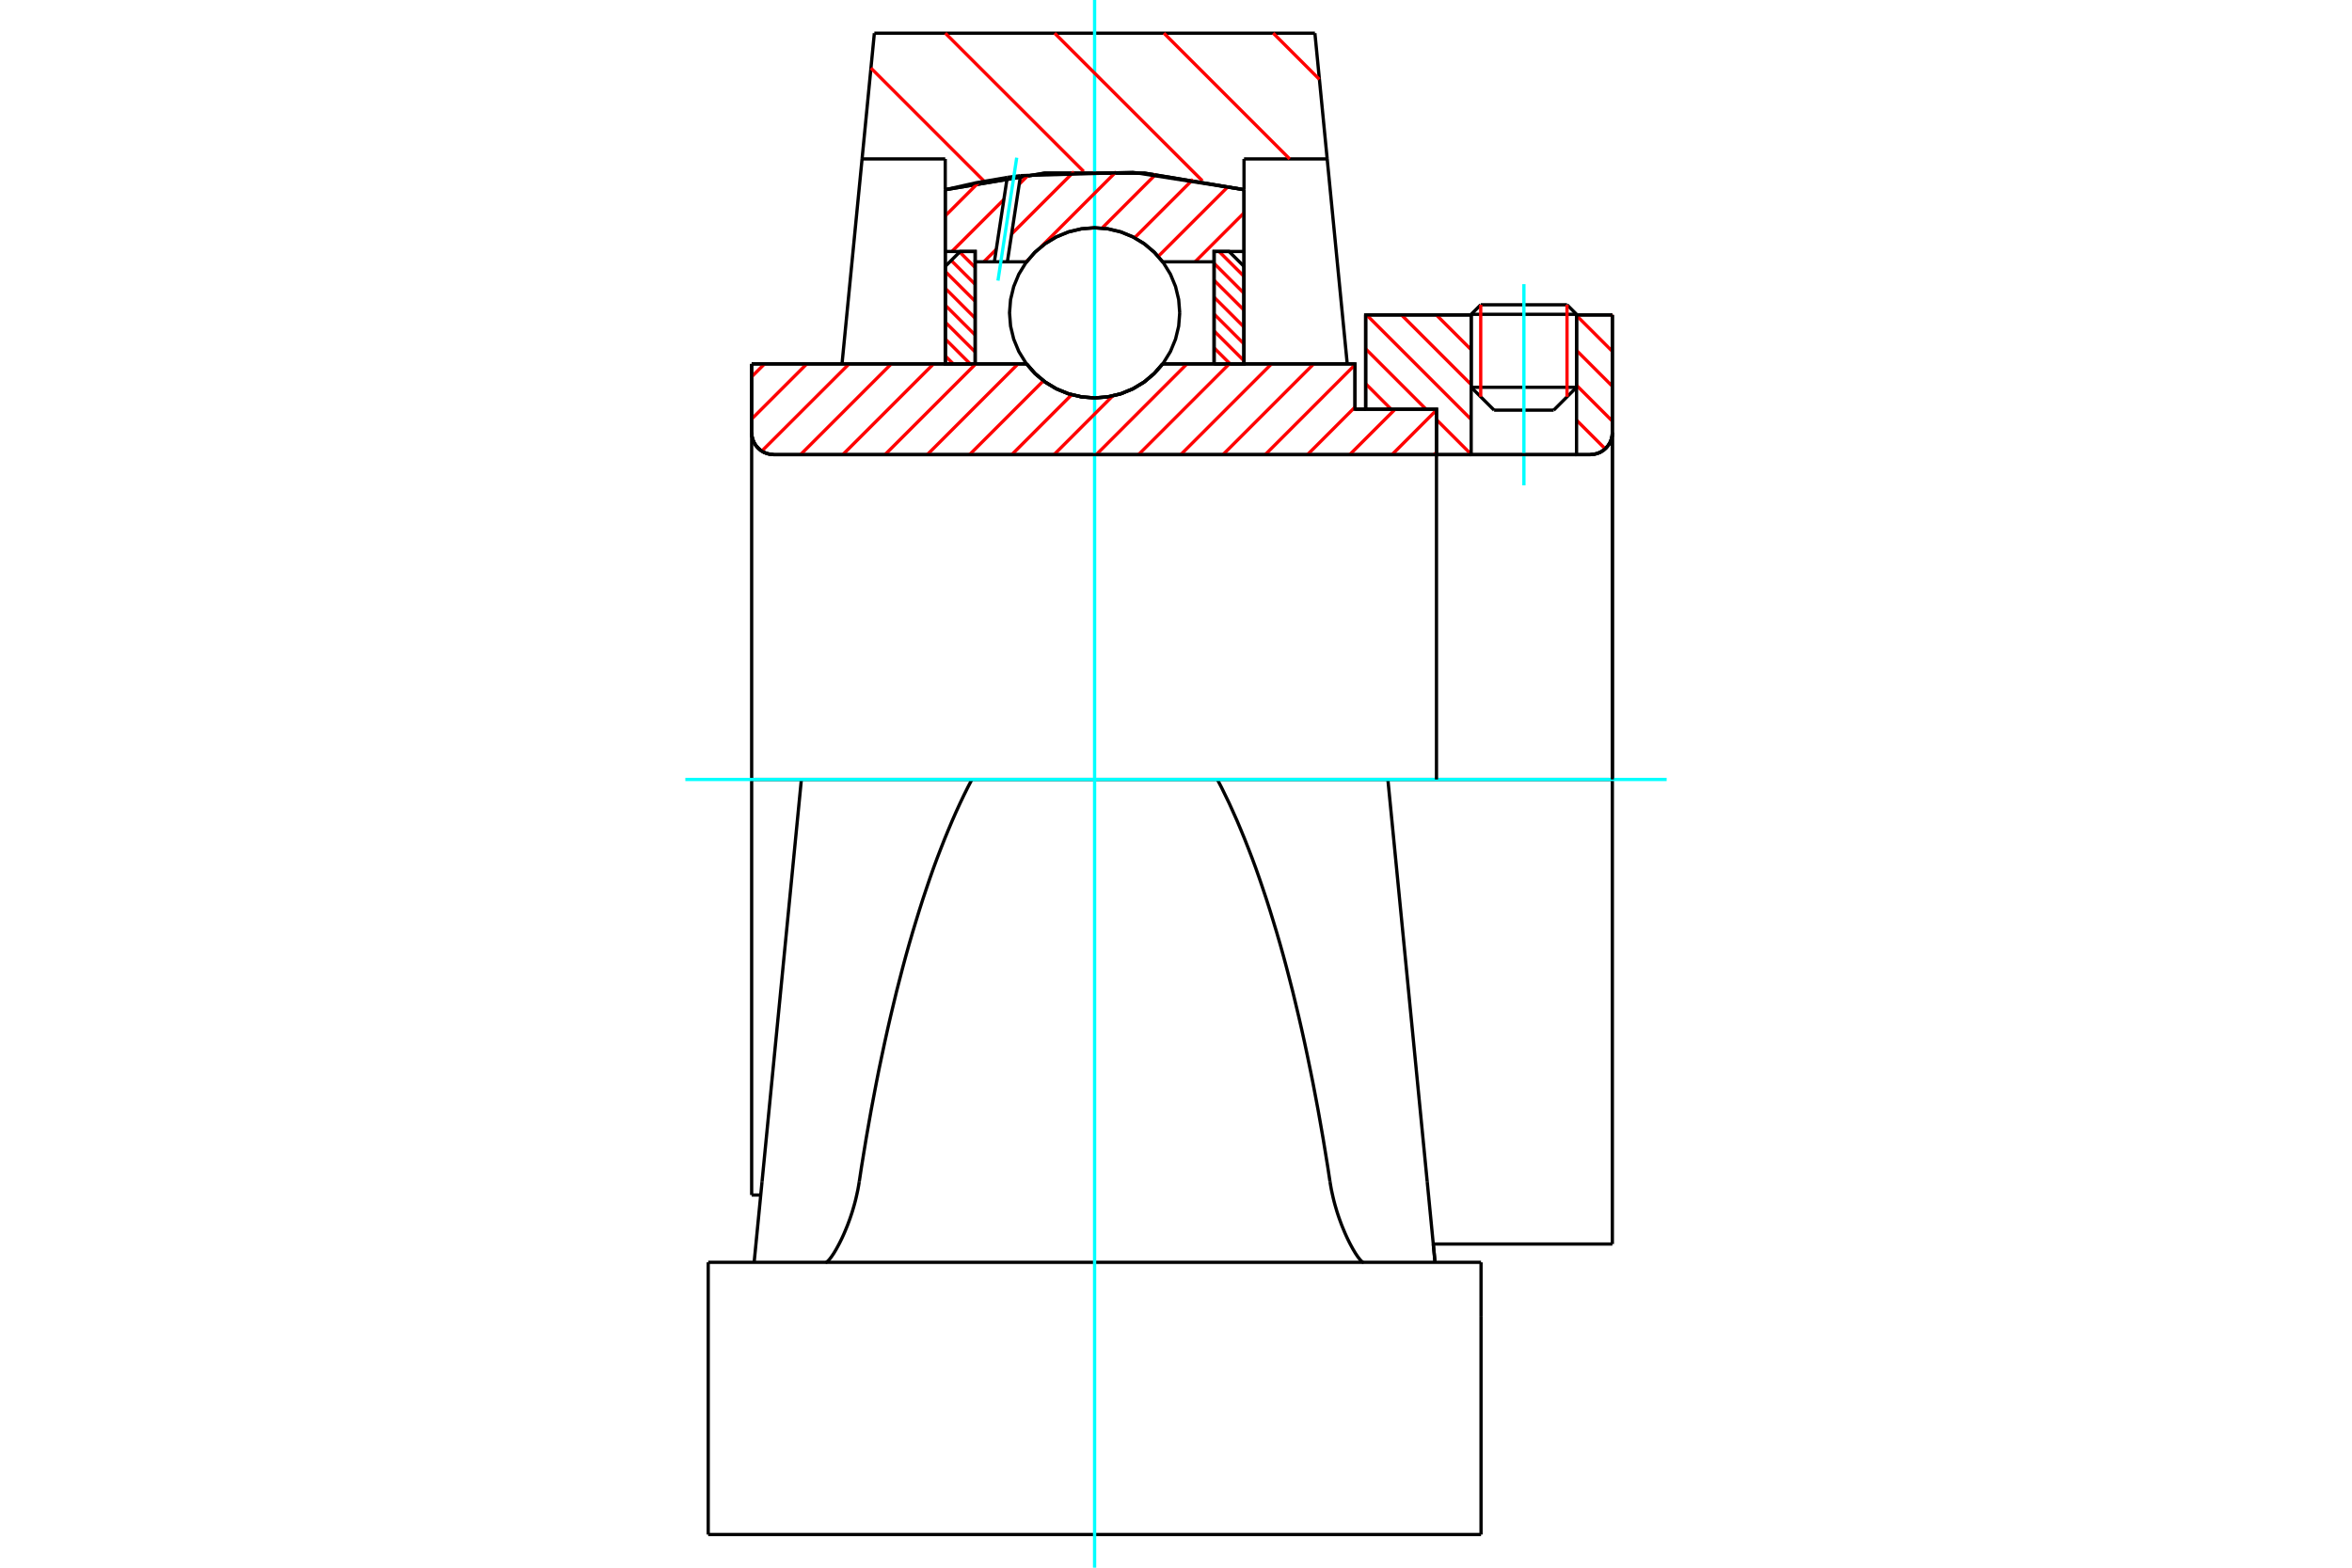 <?xml version="1.0" standalone="no"?>
<!DOCTYPE svg PUBLIC "-//W3C//DTD SVG 1.1//EN"
	"http://www.w3.org/Graphics/SVG/1.1/DTD/svg11.dtd">
<svg xmlns="http://www.w3.org/2000/svg" height="100%" width="100%" viewBox="0 0 36000 24000">
	<rect x="-1800" y="-1200" width="39600" height="26400" style="fill:#FFF"/>
	<g style="fill:none; fill-rule:evenodd" transform="matrix(1 0 0 1 0 0)">
		<g style="fill:none; stroke:#000; stroke-width:50; shape-rendering:geometricPrecision">
			<line x1="20740" y1="6265" x2="20903" y2="6265"/>
			<line x1="20740" y1="5571" x2="20740" y2="6265"/>
			<line x1="12266" y1="11933" x2="11505" y2="11933"/>
			<line x1="11505" y1="18295" x2="11505" y2="11933"/>
			<line x1="11505" y1="5571" x2="15713" y2="5571"/>
			<line x1="17796" y1="5571" x2="20740" y2="5571"/>
			<polyline points="15713,5571 15845,5722 16000,5851 16172,5954 16358,6030 16554,6076 16754,6092 16955,6076 17151,6030 17337,5954 17509,5851 17663,5722 17796,5571"/>
			<polyline points="11505,6621 11509,6674 11521,6726 11542,6775 11569,6820 11604,6860 11644,6895 11690,6923 11739,6943 11790,6955 11843,6960"/>
			<line x1="11505" y1="6621" x2="11505" y2="11933"/>
			<line x1="11505" y1="6621" x2="11505" y2="5571"/>
			<line x1="24131" y1="5929" x2="24131" y2="4821"/>
			<line x1="23781" y1="6279" x2="24131" y2="5929"/>
			<line x1="22518" y1="5929" x2="22869" y2="6279"/>
			<line x1="22518" y1="4821" x2="22518" y2="5929"/>
			<line x1="22518" y1="4821" x2="20903" y2="4821"/>
			<line x1="20903" y1="6265" x2="20903" y2="4821"/>
			<line x1="24341" y1="6960" x2="11843" y2="6960"/>
			<polyline points="24341,6960 24394,6955 24446,6943 24495,6923 24540,6895 24580,6860 24615,6820 24643,6775 24663,6726 24675,6674 24679,6621"/>
			<line x1="24679" y1="4821" x2="24679" y2="6621"/>
			<line x1="24679" y1="4821" x2="24131" y2="4821"/>
			<polyline points="24679,19045 24679,11933 21243,11933"/>
			<line x1="24679" y1="6621" x2="24679" y2="11933"/>
			<line x1="22518" y1="5929" x2="24131" y2="5929"/>
			<line x1="24131" y1="4812" x2="22518" y2="4812"/>
			<line x1="22664" y1="4666" x2="23985" y2="4666"/>
			<line x1="23781" y1="6279" x2="22869" y2="6279"/>
			<line x1="11505" y1="18295" x2="11644" y2="18295"/>
			<polyline points="11505,6621 11509,6674 11521,6726 11542,6775 11569,6820 11604,6860 11644,6895 11690,6923 11739,6943 11790,6955 11843,6960"/>
			<line x1="21938" y1="19045" x2="24679" y2="19045"/>
			<polyline points="24341,6960 24394,6955 24446,6943 24495,6923 24540,6895 24580,6860 24615,6820 24643,6775 24663,6726 24675,6674 24679,6621"/>
			<line x1="22518" y1="4812" x2="22518" y2="4821"/>
			<line x1="24131" y1="4821" x2="24131" y2="4812"/>
			<line x1="22664" y1="4666" x2="22518" y2="4812"/>
			<line x1="24131" y1="4812" x2="23985" y2="4666"/>
			<line x1="14876" y1="11933" x2="12266" y2="11933"/>
			<line x1="18633" y1="11933" x2="14876" y2="11933"/>
			<line x1="21243" y1="11933" x2="18633" y2="11933"/>
			<line x1="20314" y1="2433" x2="19041" y2="2433"/>
			<line x1="20126" y1="508" x2="20314" y2="2433"/>
			<line x1="13383" y1="508" x2="20126" y2="508"/>
			<line x1="13195" y1="2433" x2="13383" y2="508"/>
			<line x1="14468" y1="2433" x2="13195" y2="2433"/>
			<line x1="14468" y1="2904" x2="14468" y2="2433"/>
			<polyline points="19041,2904 17523,2651 15985,2651 14468,2904"/>
			<line x1="19041" y1="2433" x2="19041" y2="2904"/>
			<polyline points="18633,11933 18695,12052 18755,12175 18816,12301 18875,12432 18935,12566 18993,12704 19051,12845 19108,12990 19165,13138 19221,13290 19276,13446 19330,13605 19384,13767 19437,13933 19489,14102 19541,14274 19592,14449 19642,14627 19691,14809 19739,14994 19787,15181 19833,15372 19879,15565 19924,15761 19968,15960 20011,16162 20053,16366 20095,16573 20135,16783 20175,16995 20213,17209 20251,17426 20287,17645 20323,17866 20357,18090"/>
			<line x1="21845" y1="18090" x2="21243" y2="11933"/>
			<line x1="14468" y1="5569" x2="14468" y2="2904"/>
			<line x1="12888" y1="5571" x2="13195" y2="2433"/>
			<line x1="11664" y1="18090" x2="11543" y2="19325"/>
			<line x1="12266" y1="11933" x2="11664" y2="18090"/>
			<line x1="19041" y1="2904" x2="19041" y2="5569"/>
			<line x1="10840" y1="19325" x2="22669" y2="19325"/>
			<polyline points="13152,18090 13186,17866 13222,17645 13258,17426 13296,17209 13334,16995 13374,16783 13414,16573 13455,16366 13498,16162 13541,15960 13585,15761 13630,15565 13676,15372 13722,15181 13770,14994 13818,14809 13867,14627 13917,14449 13968,14274 14020,14102 14072,13933 14125,13767 14179,13605 14233,13446 14288,13290 14344,13138 14401,12990 14458,12845 14516,12704 14574,12566 14633,12432 14693,12301 14753,12175 14814,12052 14876,11933"/>
			<polyline points="12637,19325 12644,19324 12652,19321 12660,19315 12670,19307 12681,19296 12693,19283 12705,19268 12719,19250 12733,19230 12748,19208 12764,19184 12780,19157 12797,19129 12814,19098 12832,19065 12850,19031 12868,18995 12886,18958 12904,18919 12922,18879 12939,18838 12957,18795 12975,18750 12992,18704 13010,18655 13027,18605 13044,18553 13060,18499 13076,18444 13091,18388 13105,18330 13118,18272 13131,18212 13142,18151 13152,18090"/>
			<polyline points="20357,18090 20367,18151 20378,18212 20391,18272 20404,18330 20418,18388 20433,18444 20449,18499 20465,18553 20482,18605 20499,18655 20517,18704 20534,18750 20552,18795 20570,18838 20587,18879 20605,18919 20623,18958 20641,18995 20659,19031 20677,19065 20695,19098 20712,19129 20729,19157 20745,19184 20761,19208 20776,19230 20790,19250 20804,19268 20816,19283 20828,19296 20839,19307 20848,19315 20857,19321 20865,19324 20872,19325"/>
			<line x1="21965" y1="19325" x2="21845" y2="18090"/>
			<line x1="10840" y1="23492" x2="22669" y2="23492"/>
			<line x1="21938" y1="19046" x2="21965" y2="19325"/>
			<line x1="20314" y1="2433" x2="20621" y2="5571"/>
			<line x1="22669" y1="20159" x2="22669" y2="19325"/>
			<line x1="22669" y1="23492" x2="22669" y2="20159"/>
			<polyline points="10840,23492 10840,20159 10840,19325"/>
		</g>
		<g style="fill:none; stroke:#0FF; stroke-width:50; shape-rendering:geometricPrecision">
			<line x1="23325" y1="7430" x2="23325" y2="4350"/>
			<line x1="16754" y1="24000" x2="16754" y2="0"/>
			<line x1="10490" y1="11933" x2="25510" y2="11933"/>
		</g>
		<g style="fill:none; stroke:#F00; stroke-width:50; shape-rendering:geometricPrecision">
			<line x1="19488" y1="508" x2="20195" y2="1215"/>
			<line x1="17815" y1="508" x2="19740" y2="2433"/>
			<line x1="16142" y1="508" x2="18403" y2="2768"/>
			<line x1="14469" y1="508" x2="16586" y2="2624"/>
			<line x1="13331" y1="1042" x2="15065" y2="2776"/>
		</g>
		<g style="fill:none; stroke:#000; stroke-width:50; shape-rendering:geometricPrecision">
			<polyline points="19041,2904 17523,2651 15985,2651 14468,2904"/>
		</g>
		<g style="fill:none; stroke:#F00; stroke-width:50; shape-rendering:geometricPrecision">
			<line x1="23985" y1="4666" x2="23985" y2="6074"/>
			<line x1="22664" y1="6074" x2="22664" y2="4666"/>
			<line x1="14468" y1="5448" x2="14591" y2="5571"/>
			<line x1="14468" y1="5189" x2="14850" y2="5571"/>
			<line x1="14468" y1="4931" x2="14926" y2="5388"/>
			<line x1="14468" y1="4672" x2="14926" y2="5129"/>
			<line x1="14468" y1="4413" x2="14926" y2="4871"/>
			<line x1="14468" y1="4155" x2="14926" y2="4612"/>
			<line x1="14559" y1="3987" x2="14926" y2="4353"/>
			<line x1="14689" y1="3858" x2="14926" y2="4095"/>
		</g>
		<g style="fill:none; stroke:#000; stroke-width:50; shape-rendering:geometricPrecision">
			<polyline points="14926,5571 14926,3850 14697,3850 14468,4078 14468,5571 14926,5571"/>
		</g>
		<g style="fill:none; stroke:#F00; stroke-width:50; shape-rendering:geometricPrecision">
			<line x1="18659" y1="3850" x2="19041" y2="4231"/>
			<line x1="18583" y1="4032" x2="19041" y2="4490"/>
			<line x1="18583" y1="4291" x2="19041" y2="4748"/>
			<line x1="18583" y1="4550" x2="19041" y2="5007"/>
			<line x1="18583" y1="4808" x2="19041" y2="5266"/>
			<line x1="18583" y1="5067" x2="19041" y2="5524"/>
			<line x1="18583" y1="5326" x2="18828" y2="5571"/>
		</g>
		<g style="fill:none; stroke:#000; stroke-width:50; shape-rendering:geometricPrecision">
			<polyline points="18583,5571 18583,3850 18812,3850 19041,4078 19041,5571 18583,5571"/>
			<polyline points="18057,4789 18041,4586 17993,4387 17915,4198 17808,4024 17675,3869 17520,3736 17346,3629 17157,3551 16958,3503 16754,3487 16551,3503 16352,3551 16163,3629 15989,3736 15834,3869 15701,4024 15594,4198 15516,4387 15468,4586 15452,4789 15468,4993 15516,5192 15594,5381 15701,5555 15834,5710 15989,5843 16163,5950 16352,6028 16551,6075 16754,6092 16958,6075 17157,6028 17346,5950 17520,5843 17675,5710 17808,5555 17915,5381 17993,5192 18041,4993 18057,4789"/>
		</g>
		<g style="fill:none; stroke:#F00; stroke-width:50; shape-rendering:geometricPrecision">
			<line x1="24655" y1="4821" x2="24679" y2="4845"/>
			<line x1="24131" y1="4831" x2="24679" y2="5379"/>
			<line x1="24131" y1="5365" x2="24679" y2="5913"/>
			<line x1="24131" y1="5899" x2="24679" y2="6447"/>
			<line x1="24131" y1="6433" x2="24569" y2="6871"/>
			<line x1="21985" y1="4821" x2="22518" y2="5354"/>
			<line x1="21451" y1="4821" x2="22518" y2="5888"/>
			<line x1="20917" y1="4821" x2="22518" y2="6422"/>
			<line x1="20903" y1="5341" x2="21827" y2="6265"/>
			<line x1="21987" y1="6425" x2="22518" y2="6956"/>
			<line x1="20903" y1="5875" x2="21293" y2="6265"/>
			<line x1="21987" y1="6959" x2="21988" y2="6960"/>
		</g>
		<g style="fill:none; stroke:#000; stroke-width:50; shape-rendering:geometricPrecision">
			<line x1="24679" y1="11933" x2="24679" y2="4821"/>
			<polyline points="24341,6960 24394,6955 24446,6943 24495,6923 24540,6895 24580,6860 24615,6820 24643,6775 24663,6726 24675,6674 24679,6621"/>
			<polyline points="24341,6960 24131,6960 24131,4821"/>
			<polyline points="24131,6960 22518,6960 22518,4821"/>
			<polyline points="22518,6960 21987,6960 21987,11933"/>
			<polyline points="21987,6960 21987,6265 20903,6265 20903,4821 22518,4821"/>
			<line x1="24131" y1="4821" x2="24679" y2="4821"/>
		</g>
		<g style="fill:none; stroke:#F00; stroke-width:50; shape-rendering:geometricPrecision">
			<line x1="19041" y1="3259" x2="18292" y2="4008"/>
			<line x1="18802" y1="2852" x2="17728" y2="3925"/>
			<line x1="18260" y1="2746" x2="17366" y2="3640"/>
			<line x1="17689" y1="2670" x2="16867" y2="3493"/>
			<line x1="17084" y1="2629" x2="15935" y2="3778"/>
			<line x1="15739" y1="3974" x2="15705" y2="4008"/>
			<line x1="16437" y1="2629" x2="15483" y2="3583"/>
			<line x1="15249" y1="3818" x2="15059" y2="4008"/>
			<line x1="15743" y1="2677" x2="15600" y2="2820"/>
			<line x1="15365" y1="3055" x2="14570" y2="3850"/>
			<line x1="14980" y1="2793" x2="14468" y2="3305"/>
		</g>
		<g style="fill:none; stroke:#000; stroke-width:50; shape-rendering:geometricPrecision">
			<polyline points="14468,5571 14468,3850 14468,2904"/>
			<polyline points="15417,2716 14940,2798 14468,2904"/>
			<polyline points="15620,2689 15518,2702 15417,2716"/>
			<polyline points="19041,2904 17340,2638 15620,2689"/>
			<polyline points="19041,2904 19041,3850 18583,3850 18583,4008 18583,5571"/>
			<polyline points="18583,4008 17796,4008 17663,3857 17509,3728 17337,3625 17151,3549 16955,3503 16754,3487 16554,3503 16358,3549 16172,3625 16000,3728 15845,3857 15713,4008 15419,4008 15220,4008 14926,4008 14926,5571"/>
			<polyline points="14926,4008 14926,3850 14468,3850"/>
			<line x1="19041" y1="3850" x2="19041" y2="5571"/>
		</g>
		<g style="fill:none; stroke:#0FF; stroke-width:50; shape-rendering:geometricPrecision">
			<line x1="15275" y1="4296" x2="15562" y2="2414"/>
		</g>
		<g style="fill:none; stroke:#000; stroke-width:50; shape-rendering:geometricPrecision">
			<line x1="15220" y1="4008" x2="15417" y2="2716"/>
			<line x1="15419" y1="4008" x2="15620" y2="2689"/>
		</g>
		<g style="fill:none; stroke:#F00; stroke-width:50; shape-rendering:geometricPrecision">
			<line x1="21987" y1="6925" x2="21952" y2="6960"/>
			<line x1="21987" y1="6278" x2="21306" y2="6960"/>
			<line x1="21354" y1="6265" x2="20659" y2="6960"/>
			<line x1="20740" y1="6232" x2="20013" y2="6960"/>
			<line x1="20740" y1="5585" x2="19366" y2="6960"/>
			<line x1="20108" y1="5571" x2="18719" y2="6960"/>
			<line x1="19462" y1="5571" x2="18073" y2="6960"/>
			<line x1="18815" y1="5571" x2="17426" y2="6960"/>
			<line x1="18168" y1="5571" x2="16780" y2="6960"/>
			<line x1="17031" y1="6061" x2="16133" y2="6960"/>
			<line x1="16403" y1="6043" x2="15486" y2="6960"/>
			<line x1="15971" y1="5829" x2="14840" y2="6960"/>
			<line x1="15582" y1="5571" x2="14193" y2="6960"/>
			<line x1="14935" y1="5571" x2="13546" y2="6960"/>
			<line x1="14289" y1="5571" x2="12900" y2="6960"/>
			<line x1="13642" y1="5571" x2="12253" y2="6960"/>
			<line x1="12996" y1="5571" x2="11660" y2="6906"/>
			<line x1="12349" y1="5571" x2="11505" y2="6415"/>
			<line x1="11702" y1="5571" x2="11505" y2="5768"/>
		</g>
		<g style="fill:none; stroke:#000; stroke-width:50; shape-rendering:geometricPrecision">
			<polyline points="11505,5571 11505,6621 11509,6674 11521,6726 11542,6775 11569,6820 11604,6860 11644,6895 11690,6923 11739,6943 11790,6955 11843,6960 21987,6960 21987,6265 20740,6265 20740,5571 17796,5571"/>
			<polyline points="15713,5571 15845,5722 16000,5851 16172,5954 16358,6030 16554,6076 16754,6092 16955,6076 17151,6030 17337,5954 17509,5851 17663,5722 17796,5571"/>
			<polyline points="15713,5571 11962,5571 11505,5571"/>
		</g>
	</g>
</svg>

